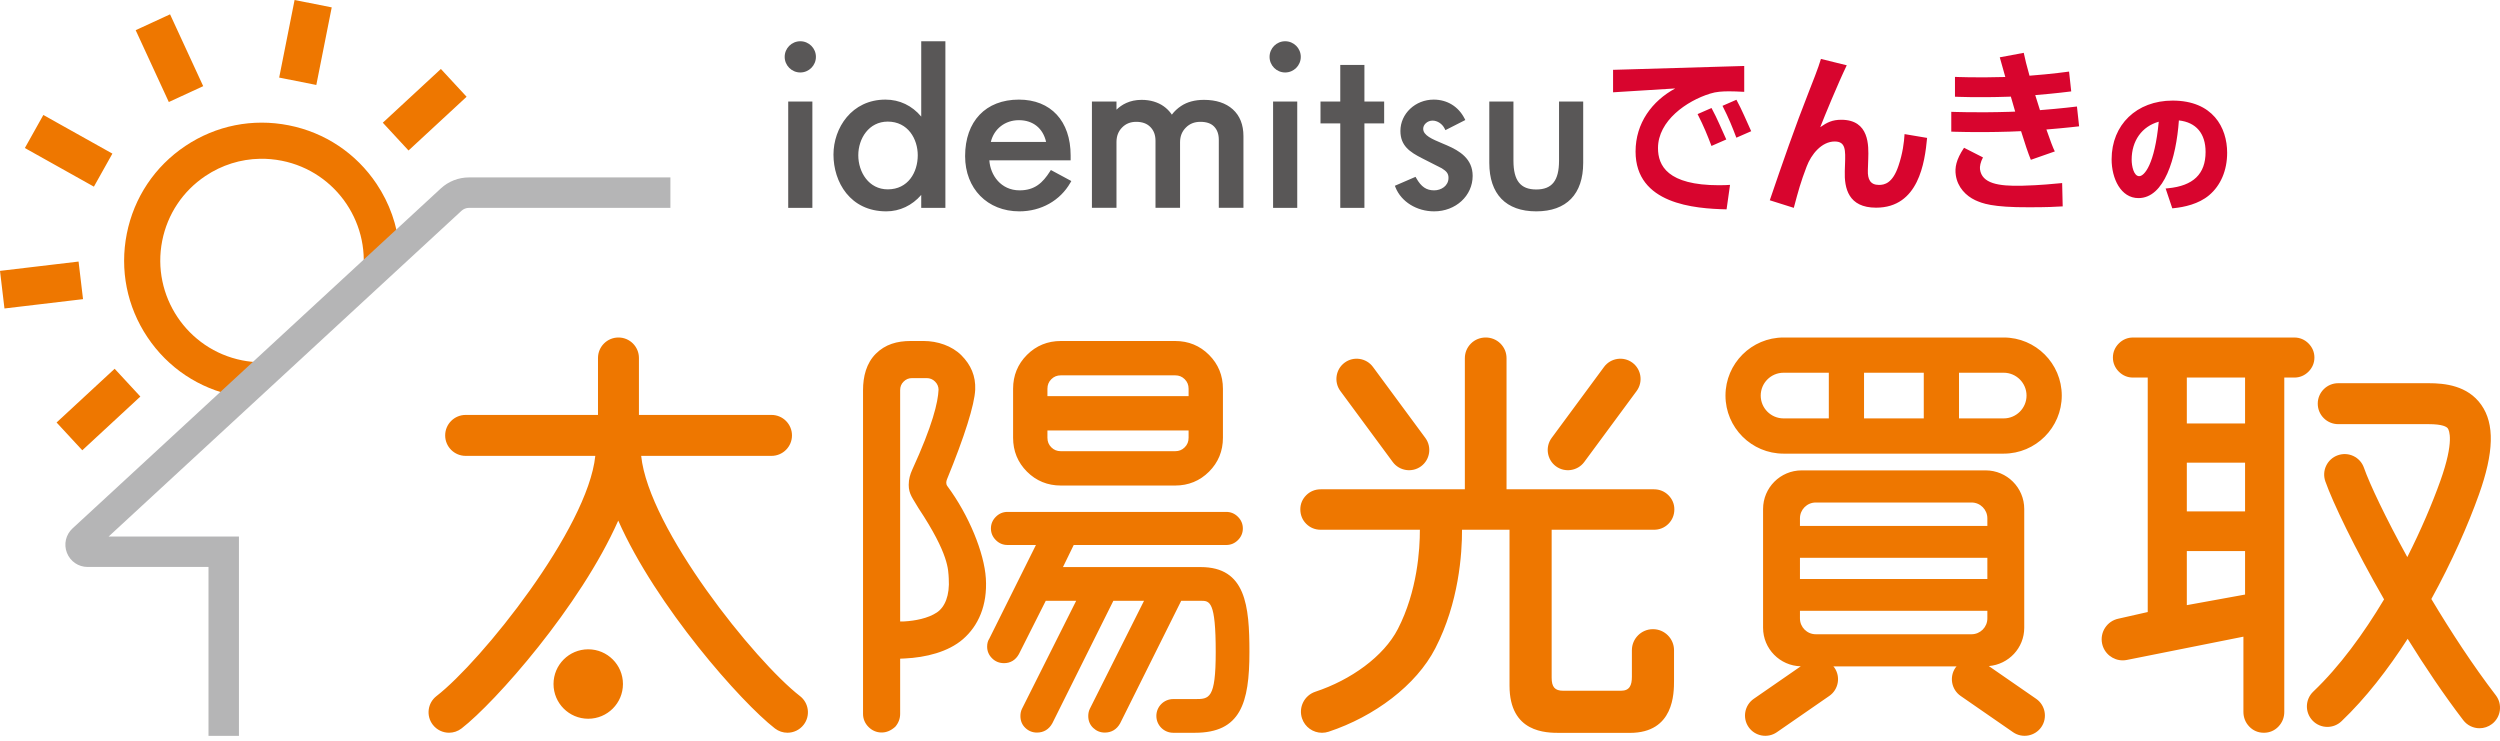 <svg width="270px" height="80px" viewBox="0 0 270 80" version="1.1"
		 xmlns="http://www.w3.org/2000/svg" xmlns:xlink="http://www.w3.org/1999/xlink" xml:space="preserve"
		 style="fill-rule:evenodd;clip-rule:evenodd;stroke-linejoin:round;stroke-miterlimit:2;">
    <g transform="matrix(1,0,0,1,-730.999,-215.265)">
        <path d="M743.381,255.091L746.158,258.092L739.886,263.895L737.109,260.894L743.381,255.091ZM756.771,258.062L760.882,254.267C759.675,254.445 758.421,254.435 757.158,254.184C751.215,253.006 747.339,247.21 748.518,241.266C749.089,238.387 750.748,235.902 753.187,234.27C754.961,233.084 756.992,232.45 759.076,232.413C759.859,232.399 760.65,232.47 761.436,232.626C767.379,233.805 771.255,239.599 770.076,245.544C770.055,245.649 770.022,245.748 769.998,245.852L774.124,242.043C773.903,239.595 773.076,237.227 771.671,235.127C769.462,231.822 766.095,229.575 762.194,228.801C758.296,228.025 754.325,228.816 751.019,231.029C747.714,233.24 745.467,236.606 744.693,240.507C743.919,244.408 744.71,248.377 746.922,251.682C749.132,254.988 752.498,257.235 756.399,258.009C756.523,258.033 756.647,258.04 756.771,258.062ZM731.481,248.58L730.999,244.52L739.484,243.513L739.966,247.573L731.481,248.58ZM735.68,227.683L743.137,231.855L741.14,235.424L733.684,231.251L735.68,227.683ZM778.614,222.713L781.392,225.715L775.12,231.519L772.342,228.517L778.614,222.713ZM749.365,216.812L752.945,224.57L749.231,226.284L745.652,218.525L749.365,216.812ZM761.15,223.644L762.814,215.265L766.825,216.062L765.161,224.441L761.15,223.644Z" style="fill:rgb(238,119,0);"/>
			<g transform="matrix(0.65,0,0,0.65,756.805,234.426)">
            <path d="M0,92.785L-5.059,92.785L-5.059,64.725L-25.139,64.725C-26.672,64.725 -28.023,63.803 -28.582,62.375C-29.141,60.948 -28.771,59.352 -27.645,58.313L33.545,1.828C34.824,0.649 36.484,0 38.223,0L71.689,0L71.689,5.059L38.223,5.059C37.76,5.059 37.318,5.233 36.977,5.547L-21.65,59.666L0,59.666L0,92.785Z" style="fill:rgb(181,181,182);fill-rule:nonzero;"/>
        </g>
			<path d="M910.062,231.261C910.062,228.306 913.159,226.158 915.693,225.376C916.336,225.166 917.034,225.128 917.75,225.128C918.167,225.128 918.674,225.146 919.375,225.184L919.375,222.39L905.21,222.807L905.21,225.234L911.927,224.816C909.422,226.173 907.64,228.558 907.64,231.629C907.64,237.31 913.999,237.799 917.469,237.875L917.842,235.232C917.512,235.251 917.199,235.27 916.649,235.27C911.083,235.27 910.062,233.148 910.062,231.261ZM965.605,237.763L964.887,235.622L965.143,235.598C967.874,235.337 969.202,234.055 969.202,231.679C969.202,229.68 968.181,228.477 966.319,228.27C966.03,232.366 964.74,236.66 961.953,236.66C960.049,236.66 959.053,234.551 959.053,232.469C959.053,228.735 961.761,226.129 965.638,226.129C969.982,226.129 971.531,229.038 971.531,231.761C971.531,233.665 970.838,235.295 969.58,236.353C968.448,237.305 966.882,237.637 965.768,237.747L965.605,237.763ZM936.691,229.748C936.64,230.637 936.491,231.834 936.029,233.189C935.396,235.069 934.516,235.237 933.928,235.237C932.997,235.237 932.695,234.641 932.728,233.655L932.769,232.426C932.816,231.011 932.91,228.2 929.853,228.2C928.903,228.2 928.324,228.479 927.585,229C928.042,227.827 929.489,224.308 930.448,222.317L927.661,221.628C927.423,222.484 926.594,224.569 926.386,225.09C924.851,228.982 923.483,232.947 922.136,236.894L924.729,237.713C925.229,235.833 925.467,234.958 926.112,233.264C926.613,231.923 927.742,230.546 929.147,230.546C930.344,230.546 930.313,231.476 930.261,233.003L930.237,233.729C930.175,235.591 930.617,237.694 933.618,237.694C938.215,237.694 938.878,232.808 939.125,230.158L936.691,229.748ZM949.397,235.323C946.808,235.389 945.039,235.077 944.838,233.546C944.8,233.251 944.892,232.76 945.161,232.266L943.116,231.224C942.245,232.52 942.11,233.386 942.225,234.179C942.416,235.505 943.335,236.421 944.328,236.887C945.08,237.222 946.109,237.669 950.167,237.65C952.08,237.65 953.023,237.602 953.77,237.554L953.711,235.036C952.786,235.116 951.411,235.272 949.397,235.323ZM964.143,228.41C962.331,228.919 961.218,230.465 961.218,232.51C961.218,233.198 961.44,234.291 962.034,234.291C962.579,234.291 963.706,233.053 964.143,228.41ZM948.056,229.481C948.462,229.468 948.869,229.452 949.274,229.431C949.667,230.703 950.04,231.826 950.33,232.525L952.919,231.619C952.74,231.281 952.404,230.391 952.011,229.251C954.034,229.088 955.543,228.908 955.543,228.908L955.309,226.768C955.309,226.768 953.585,226.987 951.315,227.16C951.143,226.627 950.971,226.08 950.805,225.537C952.975,225.362 954.691,225.137 954.691,225.137L954.458,222.996C954.458,222.996 952.56,223.264 950.185,223.441C949.903,222.441 949.678,221.564 949.564,220.971L946.975,221.455C947.091,221.853 947.304,222.62 947.572,223.58C944.421,223.676 942.136,223.569 942.136,223.569L942.136,225.71C942.136,225.71 944.575,225.824 947.892,225.71C947.985,225.707 948.078,225.703 948.171,225.699C948.322,226.229 948.479,226.774 948.639,227.319C948.446,227.327 948.251,227.334 948.056,227.341C944.408,227.455 941.737,227.341 941.737,227.341L941.737,229.481C941.737,229.481 944.408,229.596 948.056,229.481ZM915.837,231.028L917.438,230.327C916.923,229.217 916.478,228.098 915.842,226.93L914.338,227.587C915.03,228.945 915.399,229.873 915.837,231.028ZM918.526,230.136L920.128,229.435C919.613,228.325 919.168,227.206 918.532,226.038L917.028,226.695C917.719,228.053 918.088,228.981 918.526,230.136Z" style="fill:rgb(216,5,46);fill-rule:nonzero;"/>
			<path d="M841.09,238.091C837.641,238.091 835.231,235.639 835.231,232.127C835.231,228.362 837.457,226.023 841.04,226.023C844.487,226.023 846.628,228.335 846.628,232.057L846.628,232.582L837.848,232.582C837.955,234.189 839.1,235.823 841.115,235.823C842.756,235.823 843.613,235.006 844.395,233.78L844.493,233.626L846.702,234.816L846.602,234.992C845.495,236.932 843.434,238.091 841.09,238.091ZM826.725,238.091C822.801,238.091 821.014,234.914 821.014,231.963C821.014,229.083 822.981,226.023 826.627,226.023C828.15,226.023 829.505,226.67 830.492,227.858L830.492,219.721L833.101,219.721L833.101,237.716L830.492,237.716L830.492,236.315C829.52,237.45 828.172,238.091 826.725,238.091ZM885.886,238.091C884.007,238.091 882.33,237.053 881.715,235.506L881.645,235.328L883.877,234.363L883.964,234.516C884.493,235.444 885.05,235.823 885.886,235.823C886.638,235.823 887.437,235.349 887.437,234.472C887.437,233.986 887.205,233.752 886.716,233.442L884.566,232.349C883.294,231.698 882.243,231.027 882.243,229.408C882.243,227.541 883.855,226.023 885.837,226.023C887.286,226.023 888.499,226.762 889.163,228.052L889.253,228.227L887.104,229.32L887.015,229.144C886.759,228.634 886.236,228.291 885.714,228.291C885.176,228.291 884.704,228.703 884.704,229.173C884.704,229.885 885.661,230.286 886.77,230.751C886.934,230.82 887.101,230.89 887.269,230.963C888.642,231.557 890.046,232.414 890.046,234.261C890.046,236.409 888.219,238.091 885.886,238.091ZM896.913,238.091C893.643,238.091 891.843,236.231 891.843,232.854L891.843,226.232L894.451,226.232L894.451,232.62C894.451,234.77 895.211,235.729 896.913,235.729C898.616,235.729 899.375,234.77 899.375,232.62L899.375,226.232L901.984,226.232L901.984,232.854C901.984,236.231 900.183,238.091 896.913,238.091ZM878.356,237.716L875.748,237.716L875.748,228.594L873.613,228.594L873.613,226.232L875.748,226.232L875.748,222.28L878.356,222.28L878.356,226.232L880.488,226.232L880.488,228.594L878.356,228.594L878.356,237.716ZM871.101,226.232L868.492,226.232L868.492,237.716L871.101,237.716L871.101,226.232ZM818.735,226.232L816.126,226.232L816.126,237.716L818.735,237.716L818.735,226.232ZM865.291,237.71L862.63,237.71L862.63,230.369C862.63,229.76 862.465,229.291 862.124,228.936C861.792,228.591 861.305,228.423 860.637,228.423C860,228.423 859.487,228.626 859.071,229.045C858.649,229.467 858.445,229.987 858.445,230.631L858.445,237.71L855.793,237.71L855.793,230.476C855.793,229.849 855.611,229.36 855.237,228.98C854.867,228.605 854.368,228.423 853.711,228.423C853.088,228.423 852.59,228.623 852.187,229.033C851.777,229.449 851.579,229.966 851.579,230.612L851.579,237.71L848.927,237.71L848.927,226.231L851.579,226.231L851.579,227.109C852.134,226.575 852.987,226.05 854.291,226.05C854.762,226.05 855.204,226.111 855.605,226.23C856.012,226.353 856.372,226.525 856.676,226.742C856.979,226.958 857.24,227.212 857.454,227.499C857.491,227.548 857.526,227.598 857.559,227.648C857.825,227.29 858.158,226.978 858.555,226.714C859.215,226.273 860.047,226.05 861.027,226.05C862.338,226.05 863.385,226.394 864.139,227.071C864.904,227.76 865.291,228.735 865.291,229.971L865.291,237.71ZM826.874,228.398C824.835,228.398 823.694,230.228 823.694,232.034C823.694,233.864 824.835,235.716 826.874,235.716C829.08,235.716 830.117,233.867 830.117,232.034C830.117,230.284 829.068,228.398 826.874,228.398ZM838.008,230.594L843.978,230.594C843.647,229.118 842.564,228.244 841.04,228.244C839.543,228.244 838.352,229.179 838.008,230.594ZM869.798,223.092C870.729,223.092 871.484,222.337 871.484,221.406C871.484,220.476 870.729,219.72 869.798,219.72C868.867,219.72 868.112,220.476 868.112,221.406C868.112,222.337 868.867,223.092 869.798,223.092ZM817.432,223.092C818.363,223.092 819.118,222.337 819.118,221.406C819.118,220.476 818.363,219.72 817.432,219.72C816.5,219.72 815.745,220.476 815.745,221.406C815.745,222.337 816.5,223.092 817.432,223.092Z" style="fill:rgb(89,87,87);fill-rule:nonzero;"/>
			<path d="M950.907,290.739L945.791,287.2C947.931,287.022 949.617,285.249 949.617,283.064L949.617,270.236C949.617,267.933 947.749,266.066 945.446,266.066L925.582,266.066C923.278,266.066 921.411,267.933 921.411,270.236L921.411,283.064C921.411,285.333 923.226,287.171 925.482,287.225L920.402,290.739C919.41,291.425 919.16,292.798 919.847,293.789C920.533,294.781 921.905,295.031 922.897,294.345L928.564,290.425C929.556,289.739 929.806,288.366 929.12,287.375C929.084,287.323 929.04,287.282 929.001,287.235L942.309,287.235C942.269,287.282 942.225,287.323 942.189,287.375C941.504,288.366 941.753,289.739 942.746,290.425L948.412,294.345C949.404,295.031 950.776,294.781 951.462,293.789C952.149,292.798 951.899,291.425 950.907,290.739ZM909.518,283.215C908.262,283.215 907.243,284.233 907.243,285.49L907.243,288.349C907.243,289.282 906.995,289.865 906.063,289.865L899.82,289.865C898.922,289.865 898.578,289.461 898.578,288.457L898.578,272.479L909.622,272.479C910.227,272.479 910.769,272.258 911.189,271.84C911.608,271.421 911.829,270.881 911.829,270.272C911.829,269.693 911.608,269.167 911.188,268.747C910.769,268.329 910.227,268.109 909.622,268.109L893.705,268.109L893.705,253.954C893.705,253.348 893.477,252.799 893.042,252.362C892.174,251.497 890.727,251.502 889.864,252.363C889.433,252.796 889.203,253.345 889.203,253.954L889.203,268.109L873.641,268.109C873.033,268.109 872.491,268.329 872.074,268.747C871.656,269.164 871.434,269.691 871.434,270.272C871.434,270.882 871.656,271.424 872.073,271.84C872.491,272.258 873.033,272.479 873.641,272.479L884.346,272.479C884.35,274.582 884.078,279.105 881.969,283.194C880.435,286.173 876.878,288.707 873.061,289.97C871.868,290.364 871.22,291.651 871.615,292.844C871.931,293.8 872.821,294.405 873.775,294.405C874.011,294.405 874.252,294.368 874.49,294.29C879.413,292.661 883.948,289.292 886.014,285.278C888.562,280.334 888.906,275.058 888.898,272.479L894.027,272.479L894.027,289.318C894.027,294.416 897.992,294.416 899.484,294.416L907.031,294.416C911.794,294.416 911.794,290.146 911.794,288.743L911.794,285.49C911.794,284.233 910.775,283.215 909.518,283.215ZM860.672,276.509L845.799,276.509L846.961,274.124L863.44,274.124C863.923,274.124 864.346,273.946 864.697,273.595C865.048,273.244 865.227,272.821 865.227,272.337C865.227,271.855 865.048,271.432 864.697,271.08C864.345,270.728 863.922,270.551 863.44,270.551L839.805,270.551C839.322,270.551 838.899,270.728 838.549,271.08C838.197,271.431 838.019,271.854 838.019,272.337C838.019,272.822 838.197,273.247 838.549,273.595C838.896,273.946 839.321,274.124 839.805,274.124L842.88,274.124L837.849,284.229C837.69,284.468 837.61,284.76 837.61,285.1C837.61,285.584 837.787,286.009 838.138,286.357C838.486,286.709 838.925,286.886 839.439,286.886C840.132,286.886 840.688,286.546 841.041,285.907L843.942,280.15L847.227,280.15L841.376,291.811C841.261,292.039 841.204,292.304 841.204,292.596C841.204,293.115 841.384,293.548 841.74,293.883C842.089,294.215 842.512,294.383 842.991,294.383C843.712,294.383 844.283,294.041 844.65,293.381L851.243,280.15L854.555,280.15L848.703,291.811C848.589,292.039 848.531,292.304 848.531,292.596C848.531,293.115 848.712,293.548 849.067,293.883C849.417,294.215 849.839,294.383 850.318,294.383C851.039,294.383 851.611,294.041 851.976,293.381L858.57,280.15L860.672,280.15C861.651,280.15 862.297,280.15 862.297,285.697C862.297,290.765 861.594,290.765 860.05,290.765L857.706,290.765C856.701,290.765 855.886,291.58 855.886,292.585C855.886,293.59 856.701,294.405 857.706,294.405L860.05,294.405C864.974,294.405 865.937,291.212 865.937,285.697C865.937,280.671 865.541,276.509 860.672,276.509ZM980.317,252.356C979.898,251.937 979.372,251.717 978.793,251.717L961.356,251.717C960.777,251.717 960.251,251.937 959.833,252.356C959.414,252.775 959.193,253.301 959.193,253.88C959.193,254.459 959.414,254.984 959.833,255.403C960.251,255.822 960.777,256.042 961.356,256.042L962.954,256.042L962.954,281.365L959.803,282.078C958.57,282.328 957.775,283.529 958.024,284.76C958.244,285.839 959.192,286.584 960.252,286.584C960.402,286.584 960.554,286.568 960.706,286.538L973.288,284.025L973.288,292.152C973.288,292.753 973.504,293.296 973.914,293.728C974.333,294.17 974.879,294.403 975.495,294.403C976.11,294.403 976.658,294.17 977.076,293.728C977.485,293.296 977.702,292.753 977.702,292.152L977.702,256.042L978.793,256.042C979.372,256.042 979.898,255.822 980.317,255.403C980.735,254.984 980.956,254.459 980.956,253.88C980.956,253.301 980.735,252.775 980.317,252.356ZM817.397,290.441C812.543,286.682 801.061,272.375 800.246,264.499L814.322,264.499C815.542,264.499 816.533,263.51 816.533,262.289C816.533,261.068 815.542,260.077 814.322,260.077L800.004,260.077L800.004,253.927C800.004,252.706 799.014,251.715 797.793,251.715C796.572,251.715 795.582,252.706 795.582,253.927L795.582,260.077L781.288,260.077C780.067,260.077 779.077,261.068 779.077,262.289C779.077,263.51 780.067,264.499 781.288,264.499L795.291,264.499C794.476,272.375 782.993,286.682 778.14,290.441C777.175,291.188 776.998,292.577 777.745,293.541C778.181,294.104 778.834,294.4 779.495,294.4C779.968,294.4 780.444,294.248 780.846,293.937C784.489,291.116 793.68,280.733 797.769,271.489C801.858,280.733 811.048,291.116 814.691,293.937C815.093,294.248 815.569,294.4 816.043,294.4C816.703,294.4 817.357,294.104 817.792,293.541C818.54,292.577 818.363,291.188 817.397,290.441ZM833.311,267.761C833.152,267.546 833.174,267.275 833.276,267.027C835.173,262.399 836.249,258.975 836.321,257.351C836.387,255.877 835.851,254.66 834.827,253.635C833.804,252.611 832.236,252.092 830.76,252.092L829.36,252.092C827.883,252.092 826.609,252.448 825.585,253.472C824.563,254.497 824.207,255.927 824.207,257.402L824.207,292.37C824.207,292.904 824.413,293.392 824.802,293.78C825.19,294.169 825.678,294.375 826.211,294.375C826.718,294.375 827.196,294.193 827.686,293.756C828.033,293.358 828.215,292.879 828.215,292.37L828.215,286.402C828.215,286.402 828.455,286.393 828.713,286.38C830.982,286.272 833.399,285.682 835.002,284.293C836.641,282.87 837.658,280.656 837.471,277.726C837.297,274.982 835.652,270.914 833.311,267.761ZM1000.55,290.361C998.084,287.142 995.694,283.485 993.585,279.958C995.788,275.963 997.548,271.968 998.717,268.694C1000.35,264.132 1000.43,261.048 998.976,258.986C997.501,256.893 995.023,256.651 993.286,256.651L983.528,256.651C982.307,256.651 981.316,257.64 981.316,258.861C981.316,260.083 982.307,261.073 983.528,261.073L993.286,261.073C994.81,261.073 995.241,261.361 995.363,261.534C995.497,261.725 996.092,262.898 994.554,267.207C993.685,269.641 992.471,272.497 990.988,275.432C988.646,271.177 986.925,267.548 986.306,265.784C985.903,264.631 984.644,264.025 983.488,264.431C982.337,264.835 981.73,266.096 982.135,267.249C982.938,269.536 985.302,274.468 988.479,279.997C986.267,283.699 983.677,287.25 980.83,289.96C979.946,290.802 979.911,292.2 980.754,293.085C981.188,293.541 981.771,293.771 982.355,293.771C982.903,293.771 983.451,293.569 983.879,293.161C986.494,290.672 988.901,287.557 991.026,284.257C992.893,287.265 994.928,290.295 997.032,293.047C997.467,293.615 998.124,293.915 998.79,293.915C999.258,293.915 999.73,293.766 1000.13,293.461C1001.1,292.719 1001.29,291.332 1000.55,290.361ZM794.528,285.39C792.457,285.39 790.779,287.068 790.779,289.139C790.779,291.211 792.457,292.889 794.528,292.889C796.599,292.889 798.278,291.211 798.278,289.139C798.278,287.068 796.599,285.39 794.528,285.39ZM925.394,281.234L945.634,281.234L945.634,282.056C945.634,282.999 944.869,283.764 943.926,283.764L927.102,283.764C926.158,283.764 925.394,282.999 925.394,282.056L925.394,281.234ZM832.188,281.407C831.214,282.059 829.793,282.312 828.676,282.378C828.388,282.395 828.215,282.384 828.215,282.384L828.215,257.402C828.215,257.026 828.334,256.731 828.59,256.477C828.847,256.221 829.141,256.1 829.517,256.1L831.06,256.1C831.435,256.1 831.73,256.221 831.986,256.475C832.242,256.731 832.361,257.026 832.363,257.355C832.302,258.715 831.728,261.178 829.514,266.01C829.298,266.483 829.14,267.012 829.14,267.632C829.14,268.638 829.586,269.086 830.197,270.149C833.515,275.152 833.403,276.822 833.464,277.726C833.588,279.597 833.034,280.838 832.188,281.407ZM967.176,274.777L973.466,274.777L973.466,279.477L967.176,280.621L967.176,274.777ZM945.634,277.795L925.394,277.795L925.394,275.505L945.634,275.505L945.634,277.795ZM927.102,269.536L943.926,269.536C944.869,269.536 945.634,270.301 945.634,271.244L945.634,272.067L925.394,272.067L925.394,271.244C925.394,270.301 926.158,269.536 927.102,269.536ZM967.176,265.234L973.466,265.234L973.466,270.496L967.176,270.496L967.176,265.234ZM845.573,267.703L857.915,267.703C859.351,267.703 860.582,267.199 861.576,266.204C862.571,265.209 863.076,263.978 863.076,262.542L863.076,257.253C863.076,255.818 862.571,254.586 861.576,253.592C860.582,252.597 859.351,252.093 857.915,252.093L845.573,252.093C844.138,252.093 842.906,252.597 841.912,253.592C840.917,254.586 840.413,255.818 840.413,257.253L840.413,262.542C840.413,263.978 840.917,265.209 841.912,266.204C842.906,267.199 844.138,267.703 845.573,267.703ZM881.414,265.159C882.128,266.128 883.504,266.338 884.473,265.625C885.442,264.912 885.652,263.535 884.938,262.566L879.279,254.895C878.565,253.926 877.19,253.716 876.221,254.43C875.252,255.143 875.042,256.519 875.755,257.489L881.414,265.159ZM899.04,265.625C900.009,266.337 901.386,266.128 902.099,265.159L907.758,257.489C908.472,256.519 908.262,255.143 907.293,254.43C906.324,253.717 904.947,253.926 904.234,254.895L898.575,262.566C897.862,263.535 898.072,264.912 899.04,265.625ZM947.398,264.258C950.857,264.258 953.67,261.445 953.67,257.987C953.67,254.528 950.857,251.715 947.398,251.715L923.623,251.715C920.165,251.715 917.351,254.528 917.351,257.987C917.351,261.445 920.165,264.258 923.623,264.258L947.398,264.258ZM844.122,261.752L859.367,261.752L859.367,262.542C859.367,262.962 859.233,263.289 858.948,263.576C858.662,263.861 858.334,263.994 857.915,263.994L845.573,263.994C845.154,263.994 844.827,263.861 844.54,263.576C844.256,263.289 844.122,262.962 844.122,262.542L844.122,261.752ZM967.176,256.042L973.466,256.042L973.466,260.996L967.176,260.996L967.176,256.042ZM921.156,257.987C921.156,256.626 922.263,255.52 923.623,255.52L928.511,255.52L928.511,260.452L923.623,260.452C922.263,260.452 921.156,259.346 921.156,257.987ZM949.865,257.987C949.865,259.346 948.758,260.452 947.398,260.452L942.572,260.452L942.572,255.52L947.398,255.52C948.758,255.52 949.865,256.626 949.865,257.987ZM932.315,255.52L938.766,255.52L938.766,260.452L932.315,260.452L932.315,255.52ZM844.122,257.253C844.122,256.834 844.256,256.507 844.54,256.22C844.827,255.936 845.154,255.802 845.573,255.802L857.915,255.802C858.334,255.802 858.662,255.936 858.948,256.22C859.233,256.507 859.367,256.834 859.367,257.253L859.367,258.044L844.122,258.044L844.122,257.253Z" style="fill:rgb(238,119,0);fill-rule:nonzero;"/>
    </g>
</svg>
